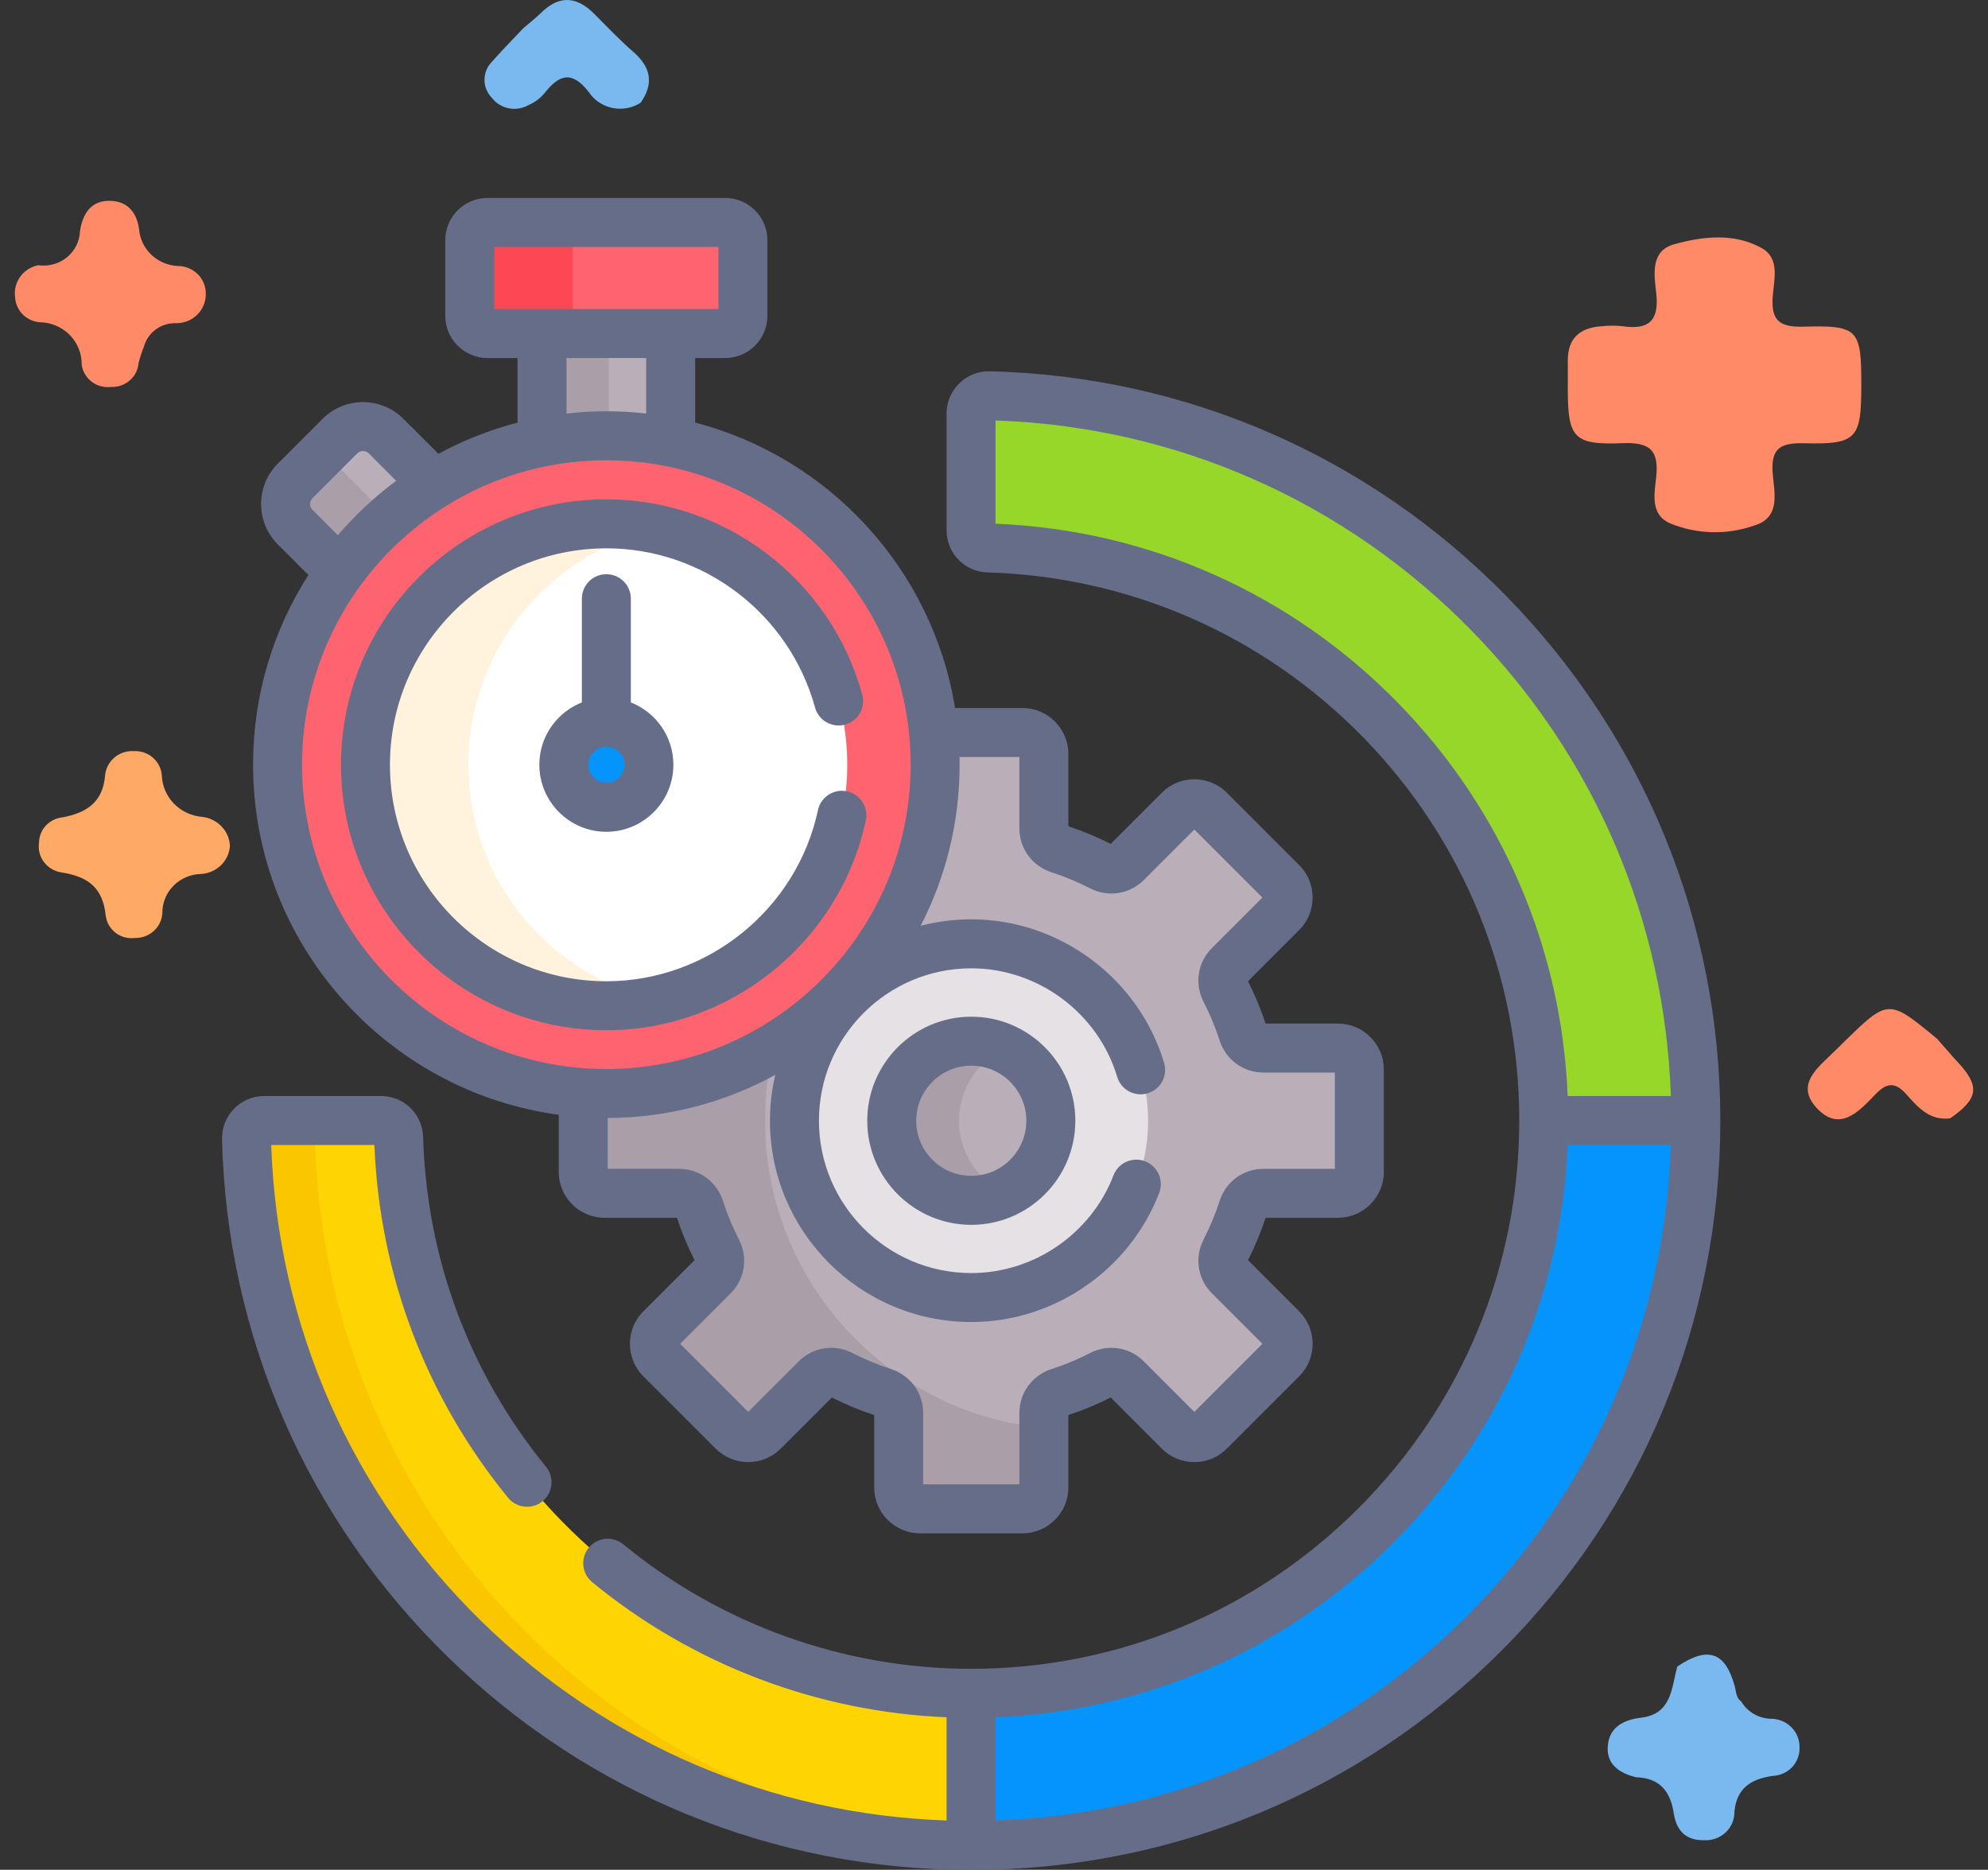 <svg width="67" height="63" viewBox="0 0 67 63" fill="none" xmlns="http://www.w3.org/2000/svg">
<rect x="0" y="0" width="67" height="63" fill="#333333" stroke="none"/>
<path d="M55.143 59.882C54.585 59.749 54.145 59.454 54.184 58.85C54.225 58.219 54.679 57.95 55.309 57.875C56.349 57.75 56.331 56.869 56.528 56.151C57.562 55.455 58.151 55.656 58.468 56.828C58.517 57.007 58.507 57.205 58.684 57.33C58.79 57.51 58.943 57.658 59.128 57.761C59.312 57.863 59.522 57.915 59.734 57.912C59.984 57.925 60.22 58.033 60.39 58.213C60.561 58.393 60.653 58.631 60.648 58.876C60.653 58.998 60.633 59.119 60.59 59.233C60.547 59.347 60.482 59.452 60.398 59.541C60.313 59.63 60.212 59.702 60.099 59.753C59.987 59.804 59.865 59.832 59.741 59.837C59.02 59.94 58.532 60.243 58.454 61.035C58.457 61.165 58.433 61.294 58.384 61.414C58.334 61.534 58.26 61.643 58.166 61.733C58.071 61.824 57.959 61.895 57.835 61.941C57.712 61.988 57.58 62.009 57.448 62.003C56.786 62.02 56.494 61.651 56.407 61.084C56.294 60.358 55.937 59.907 55.143 59.882Z" fill="#79B9EF"/>
<path d="M65.723 37.681C65.026 37.768 64.634 37.3 64.245 36.867C63.871 36.448 63.589 36.475 63.206 36.871C62.666 37.43 62.016 38.169 61.237 37.343C60.475 36.535 61.284 35.959 61.835 35.413C61.928 35.322 62.021 35.231 62.114 35.14C63.64 33.644 63.64 33.644 65.288 35.003C65.519 35.266 65.744 35.532 65.982 35.789C66.737 36.6 66.68 37.021 65.723 37.681Z" fill="#FF8A68"/>
<path d="M7.75 28.505C7.732 28.751 7.624 28.982 7.445 29.155C7.266 29.328 7.029 29.432 6.778 29.447C6.428 29.453 6.095 29.594 5.851 29.839C5.606 30.084 5.47 30.413 5.472 30.755C5.462 30.985 5.362 31.201 5.192 31.359C5.022 31.517 4.796 31.605 4.561 31.603C4.445 31.619 4.327 31.612 4.213 31.583C4.1 31.554 3.993 31.503 3.9 31.433C3.807 31.362 3.729 31.275 3.672 31.175C3.614 31.075 3.577 30.964 3.563 30.85C3.465 29.904 2.963 29.53 2.058 29.393C1.825 29.355 1.617 29.228 1.478 29.041C1.339 28.854 1.281 28.621 1.316 28.392C1.318 28.18 1.399 27.976 1.544 27.819C1.69 27.662 1.889 27.562 2.105 27.54C2.925 27.386 3.476 27.024 3.543 26.106C3.57 25.875 3.685 25.664 3.867 25.515C4.048 25.366 4.281 25.292 4.518 25.307C4.753 25.297 4.983 25.378 5.158 25.532C5.333 25.687 5.439 25.902 5.454 26.133C5.468 26.49 5.617 26.83 5.871 27.087C6.126 27.343 6.468 27.499 6.832 27.525C7.079 27.557 7.305 27.673 7.473 27.852C7.641 28.031 7.739 28.262 7.75 28.505Z" fill="#FEAA66"/>
<path d="M17.644 0.944C17.841 0.774 18.048 0.615 18.233 0.434C18.845 -0.169 19.434 -0.129 20.025 0.465C20.461 0.904 20.89 1.353 21.355 1.759C21.945 2.274 22.037 2.825 21.591 3.461C21.453 3.55 21.298 3.611 21.135 3.642C20.973 3.672 20.806 3.671 20.643 3.638C20.481 3.605 20.328 3.541 20.191 3.45C20.054 3.359 19.937 3.242 19.846 3.106C19.287 2.378 18.848 2.5 18.351 3.14C18.206 3.315 18.02 3.452 17.809 3.542C17.608 3.656 17.371 3.693 17.143 3.648C16.915 3.602 16.713 3.476 16.574 3.293C16.413 3.128 16.325 2.908 16.328 2.68C16.33 2.452 16.423 2.234 16.587 2.072C16.926 1.686 17.29 1.32 17.644 0.944Z" fill="#79B9EF"/>
<path d="M1.287 8.936C1.458 8.961 1.633 8.95 1.8 8.905C1.967 8.859 2.122 8.779 2.255 8.67C2.388 8.562 2.496 8.427 2.572 8.274C2.648 8.122 2.69 7.955 2.696 7.786C2.781 7.222 3.053 6.768 3.673 6.766C4.262 6.763 4.606 7.118 4.688 7.731C4.716 8.056 4.863 8.36 5.103 8.586C5.342 8.813 5.658 8.946 5.99 8.962C6.115 8.962 6.238 8.986 6.352 9.032C6.467 9.079 6.571 9.147 6.659 9.233C6.747 9.319 6.816 9.421 6.864 9.534C6.911 9.646 6.936 9.767 6.935 9.888C6.94 10.018 6.917 10.148 6.869 10.269C6.821 10.39 6.749 10.501 6.656 10.594C6.564 10.688 6.453 10.762 6.331 10.813C6.209 10.864 6.077 10.89 5.944 10.89C5.697 10.88 5.453 10.953 5.254 11.097C5.055 11.241 4.913 11.448 4.85 11.682C4.778 11.86 4.718 12.041 4.671 12.226C4.654 12.454 4.547 12.666 4.373 12.818C4.198 12.97 3.97 13.049 3.737 13.038C3.621 13.052 3.504 13.042 3.391 13.011C3.279 12.98 3.174 12.927 3.082 12.856C2.991 12.785 2.914 12.697 2.858 12.597C2.801 12.497 2.765 12.387 2.752 12.273C2.754 12.088 2.719 11.905 2.648 11.734C2.577 11.562 2.472 11.406 2.34 11.275C2.207 11.143 2.05 11.039 1.876 10.967C1.702 10.895 1.515 10.858 1.326 10.857C1.109 10.836 0.907 10.739 0.757 10.584C0.607 10.429 0.519 10.226 0.509 10.013C0.475 9.771 0.536 9.524 0.68 9.324C0.825 9.124 1.042 8.985 1.287 8.936Z" fill="#FF8A68"/>
<path d="M62.73 12.994C62.73 14.783 62.575 14.98 60.802 14.935C59.999 14.914 59.679 15.108 59.743 15.941C59.792 16.576 60.026 17.423 59.149 17.697C58.212 18.034 57.18 18.008 56.263 17.624C55.602 17.317 55.763 16.609 55.819 16.058C55.909 15.178 55.61 14.894 54.691 14.932C53.035 15 52.839 14.753 52.838 13.115C52.838 12.793 52.841 12.471 52.838 12.149C52.834 11.393 53.252 11.036 53.99 10.991C54.219 10.967 54.45 10.967 54.679 10.991C55.574 11.126 55.919 10.797 55.82 9.894C55.752 9.277 55.606 8.458 56.418 8.232C57.384 7.962 58.446 7.84 59.376 8.361C59.991 8.706 59.789 9.414 59.747 9.966C59.686 10.747 59.914 11.031 60.767 11.007C62.639 10.954 62.731 11.092 62.73 12.994Z" fill="#FF8A68"/>
<path d="M45.091 35.313H42.578C42.262 35.313 41.987 35.107 41.89 34.806C41.73 34.311 41.53 33.834 41.296 33.377C41.151 33.096 41.2 32.754 41.423 32.531L43.202 30.753C43.484 30.471 43.484 30.014 43.202 29.732L40.762 27.292C40.48 27.01 40.023 27.01 39.741 27.292L37.963 29.07C37.739 29.294 37.398 29.343 37.117 29.198C36.66 28.963 36.183 28.764 35.687 28.604C35.387 28.507 35.181 28.232 35.181 27.916V25.403C35.181 25.005 34.858 24.682 34.459 24.682H31.463C31.498 25.038 31.516 25.398 31.516 25.764C31.516 31.883 26.555 36.844 20.435 36.844C20.173 36.844 19.913 36.835 19.655 36.817V39.485C19.655 39.884 19.978 40.207 20.377 40.207H22.89C23.206 40.207 23.481 40.413 23.578 40.713C23.738 41.209 23.937 41.686 24.172 42.143C24.316 42.424 24.268 42.765 24.044 42.989L22.266 44.767C21.984 45.049 21.984 45.506 22.266 45.788L24.706 48.228C24.988 48.51 25.445 48.51 25.726 48.228L27.505 46.45C27.728 46.226 28.07 46.177 28.351 46.322C28.807 46.556 29.285 46.756 29.78 46.916C30.081 47.013 30.287 47.288 30.287 47.604V50.117C30.287 50.515 30.61 50.838 31.008 50.838H34.459C34.858 50.838 35.181 50.515 35.181 50.117V47.604C35.181 47.288 35.387 47.013 35.687 46.916C36.182 46.756 36.66 46.556 37.117 46.322C37.398 46.177 37.739 46.226 37.963 46.45L39.741 48.228C40.023 48.51 40.48 48.51 40.762 48.228L43.202 45.788C43.483 45.506 43.483 45.049 43.202 44.767L41.423 42.989C41.2 42.765 41.151 42.424 41.296 42.143C41.53 41.686 41.73 41.209 41.89 40.713C41.986 40.413 42.262 40.207 42.578 40.207H45.091C45.489 40.207 45.812 39.884 45.812 39.485V36.035C45.812 35.636 45.489 35.313 45.091 35.313Z" fill="#BAAFB9"/>
<path d="M25.784 37.757C25.784 36.91 25.885 36.087 26.076 35.299C24.424 36.278 22.495 36.841 20.435 36.841C20.173 36.841 19.913 36.831 19.655 36.813V39.482C19.655 39.881 19.979 40.204 20.377 40.204H22.89C23.206 40.204 23.481 40.41 23.578 40.71C23.738 41.205 23.938 41.683 24.172 42.14C24.317 42.421 24.268 42.762 24.044 42.986L22.266 44.764C21.984 45.046 21.984 45.503 22.266 45.784L24.706 48.224C24.988 48.506 25.445 48.506 25.727 48.224L27.505 46.446C27.728 46.223 28.07 46.174 28.351 46.319C28.808 46.553 29.285 46.752 29.78 46.912C30.081 47.009 30.287 47.285 30.287 47.6V50.114C30.287 50.512 30.61 50.835 31.008 50.835H34.459C34.858 50.835 35.181 50.512 35.181 50.114V48.113C29.908 47.606 25.784 43.163 25.784 37.757Z" fill="#AA9EA9"/>
<path d="M32.735 43.724C36.026 43.724 38.694 41.055 38.694 37.764C38.694 34.473 36.026 31.805 32.735 31.805C29.443 31.805 26.775 34.473 26.775 37.764C26.775 41.055 29.443 43.724 32.735 43.724Z" fill="#E5E1E5"/>
<path d="M32.735 40.44C34.215 40.44 35.416 39.24 35.416 37.759C35.416 36.279 34.215 35.078 32.735 35.078C31.254 35.078 30.053 36.279 30.053 37.759C30.053 39.24 31.254 40.44 32.735 40.44Z" fill="#BAAFB9"/>
<path d="M32.32 37.759C32.32 36.684 32.953 35.756 33.868 35.329C33.523 35.169 33.14 35.078 32.735 35.078C31.254 35.078 30.053 36.279 30.053 37.759C30.053 39.24 31.254 40.44 32.735 40.44C33.14 40.44 33.523 40.35 33.868 40.189C32.953 39.762 32.32 38.835 32.32 37.759Z" fill="#AA9EA9"/>
<path d="M32.727 62.181C46.257 62.181 57.153 51.285 57.153 37.755C57.153 24.47 46.548 13.662 33.342 13.336C33.005 13.328 32.727 13.598 32.727 13.935V17.866C32.727 18.19 32.984 18.454 33.307 18.463C43.698 18.77 52.027 27.29 52.027 37.754C52.027 48.403 43.376 57.054 32.727 57.054C22.262 57.054 13.742 48.725 13.435 38.335C13.426 38.011 13.162 37.755 12.838 37.755H8.907C8.57 37.755 8.3 38.033 8.308 38.369C8.634 51.575 19.442 62.181 32.727 62.181Z" fill="#FED402"/>
<path d="M33.341 13.336C33.004 13.328 32.726 13.598 32.726 13.935V17.866C32.726 18.19 32.983 18.454 33.306 18.463C43.697 18.77 52.026 27.29 52.026 37.754C52.026 48.403 43.375 57.054 32.726 57.054L32.726 62.181C46.256 62.181 57.152 51.285 57.152 37.755C57.152 24.47 46.547 13.662 33.341 13.336Z" fill="#0593FC"/>
<path d="M33.341 13.336C33.005 13.328 32.727 13.598 32.727 13.935V17.866C32.727 18.19 32.984 18.454 33.307 18.463C43.697 18.77 52.026 27.29 52.027 37.754L57.153 37.755C57.153 24.47 46.548 13.662 33.341 13.336Z" fill="#97D729"/>
<path d="M10.615 38.364C10.607 38.027 10.877 37.749 11.214 37.749H8.907C8.57 37.749 8.3 38.027 8.308 38.364C8.634 51.57 19.442 62.175 32.727 62.175C33.114 62.175 33.498 62.165 33.881 62.148C21.129 61.555 10.932 51.185 10.615 38.364Z" fill="#FAC600"/>
<path d="M18.268 11.233V14.89C18.969 14.751 19.693 14.678 20.435 14.678C21.177 14.678 21.902 14.751 22.603 14.89V11.233H18.268Z" fill="#BAAFB9"/>
<path d="M18.268 11.233V14.89C18.969 14.751 19.693 14.678 20.435 14.678C20.463 14.678 20.49 14.678 20.518 14.678V11.233H18.268Z" fill="#AA9EA9"/>
<path d="M11.457 19.267C12.311 18.087 13.393 17.082 14.637 16.317L13.012 14.691C12.583 14.262 11.886 14.262 11.456 14.691L9.947 16.201C9.517 16.631 9.517 17.327 9.947 17.757L11.457 19.267Z" fill="#BAAFB9"/>
<path d="M11.456 19.268C11.94 18.6 12.497 17.988 13.114 17.444L11.118 15.447C11.046 15.375 10.987 15.295 10.939 15.21L9.947 16.202C9.517 16.631 9.517 17.328 9.947 17.758L11.456 19.268Z" fill="#AA9EA9"/>
<path d="M25.039 8.09V10.636C25.039 10.967 24.771 11.235 24.44 11.235H16.43C16.1 11.235 15.832 10.967 15.832 10.636V8.09C15.832 7.759 16.1 7.491 16.43 7.491H24.44C24.771 7.491 25.039 7.759 25.039 8.09Z" fill="#FE646F"/>
<path d="M19.307 10.636V8.09C19.307 7.759 19.575 7.491 19.905 7.491H16.43C16.1 7.491 15.832 7.759 15.832 8.09V10.636C15.832 10.967 16.1 11.235 16.43 11.235H19.905C19.575 11.235 19.307 10.967 19.307 10.636Z" fill="#FD4755"/>
<path d="M20.436 36.848C26.555 36.848 31.517 31.887 31.517 25.767C31.517 19.648 26.555 14.687 20.436 14.687C14.316 14.687 9.355 19.648 9.355 25.767C9.355 31.887 14.316 36.848 20.436 36.848Z" fill="#FE646F"/>
<path d="M20.436 33.881C24.919 33.881 28.554 30.246 28.554 25.762C28.554 21.278 24.919 17.644 20.436 17.644C15.952 17.644 12.317 21.278 12.317 25.762C12.317 30.246 15.952 33.881 20.436 33.881Z" fill="white"/>
<path d="M15.786 25.762C15.786 21.881 18.525 18.629 22.17 17.832C21.611 17.71 21.031 17.644 20.436 17.644C15.959 17.644 12.317 21.286 12.317 25.762C12.317 30.239 15.959 33.881 20.436 33.881C21.031 33.881 21.611 33.815 22.17 33.692C18.525 32.895 15.786 29.643 15.786 25.762Z" fill="#FFF3DE"/>
<path d="M20.435 27.19C21.227 27.19 21.869 26.549 21.869 25.757C21.869 24.965 21.227 24.323 20.435 24.323C19.643 24.323 19.002 24.965 19.002 25.757C19.002 26.549 19.643 27.19 20.435 27.19Z" fill="#0593FC"/>
<path d="M50.79 20.108C46.162 15.372 39.973 12.674 33.362 12.51C32.976 12.5 32.609 12.644 32.331 12.915C32.054 13.185 31.902 13.547 31.902 13.934V17.866C31.902 18.64 32.508 19.265 33.282 19.287C38.1 19.43 42.606 21.414 45.972 24.874C49.344 28.341 51.202 32.915 51.202 37.753C51.202 42.683 49.279 47.321 45.787 50.813C42.295 54.305 37.657 56.228 32.727 56.228C28.46 56.228 24.297 54.738 21.006 52.033C20.654 51.744 20.133 51.794 19.844 52.146C19.555 52.498 19.606 53.018 19.958 53.308C23.331 56.081 27.544 57.681 31.901 57.861L31.901 61.339C26.008 61.137 20.472 58.776 16.235 54.636C11.863 50.365 9.349 44.67 9.14 38.579H12.618C12.794 42.958 14.349 47.063 17.123 50.465C17.412 50.818 17.931 50.871 18.285 50.583C18.638 50.294 18.691 49.775 18.402 49.422C15.813 46.247 14.381 42.405 14.26 38.309C14.237 37.535 13.613 36.928 12.838 36.928H8.907C8.52 36.928 8.158 37.081 7.888 37.358C7.617 37.636 7.473 38.002 7.483 38.389C7.646 45 10.345 51.189 15.081 55.817C19.826 60.452 26.092 63.005 32.727 63.005C39.491 63.005 45.838 60.383 50.597 55.624C55.357 50.864 57.979 44.518 57.979 37.754C57.979 31.12 55.426 24.853 50.79 20.108ZM47.155 23.724C43.54 20.007 38.717 17.854 33.552 17.646V14.167C39.644 14.376 45.338 16.89 49.609 21.262C53.749 25.499 56.11 31.035 56.312 36.928L52.834 36.928C52.634 31.965 50.636 27.303 47.155 23.724ZM49.43 54.457C45.176 58.711 39.565 61.135 33.552 61.339L33.552 57.861C38.613 57.658 43.346 55.588 46.954 51.98C50.562 48.372 52.631 43.64 52.834 38.579L56.312 38.579C56.109 44.592 53.684 50.203 49.43 54.457Z" fill="#666D89"/>
<path d="M18.83 37.561V39.485C18.83 40.338 19.524 41.032 20.377 41.032H22.814C22.975 41.519 23.174 41.999 23.407 42.459L21.682 44.184C21.079 44.787 21.079 45.768 21.682 46.371L24.122 48.811C24.726 49.414 25.707 49.414 26.31 48.811L28.035 47.087C28.495 47.319 28.975 47.519 29.462 47.679V50.117C29.462 50.969 30.156 51.663 31.008 51.663H34.459C35.312 51.663 36.006 50.969 36.006 50.117V47.679C36.493 47.519 36.973 47.319 37.434 47.087L39.158 48.811C39.45 49.103 39.839 49.264 40.252 49.264C40.665 49.264 41.053 49.103 41.345 48.811L43.785 46.371C44.078 46.079 44.239 45.69 44.239 45.277C44.239 44.864 44.078 44.476 43.785 44.184L42.061 42.459C42.294 41.999 42.493 41.519 42.654 41.032H45.091C45.944 41.032 46.638 40.338 46.638 39.485V36.034C46.638 35.181 45.944 34.488 45.091 34.488H42.654C42.493 34 42.294 33.521 42.061 33.06L43.785 31.336C44.078 31.044 44.239 30.655 44.239 30.242C44.239 29.829 44.078 29.441 43.785 29.148L41.345 26.708C40.742 26.105 39.761 26.105 39.158 26.708L37.433 28.433C36.973 28.2 36.493 28.001 36.006 27.84V25.403C36.006 24.55 35.312 23.856 34.459 23.856H32.187C31.432 19.184 27.948 15.414 23.428 14.239V12.064H24.44C25.225 12.064 25.863 11.425 25.863 10.64V8.093C25.863 7.309 25.225 6.67 24.44 6.67H16.43C15.645 6.67 15.006 7.309 15.006 8.093V10.64C15.006 11.425 15.645 12.064 16.43 12.064H17.442V14.239C16.504 14.482 15.61 14.838 14.776 15.29L13.596 14.111C12.845 13.36 11.623 13.36 10.873 14.111L9.363 15.62C8.612 16.371 8.612 17.592 9.363 18.343L10.393 19.373C9.213 21.221 8.529 23.413 8.529 25.763C8.529 31.784 13.021 36.775 18.83 37.561ZM32.341 25.763C32.341 25.678 32.34 25.592 32.338 25.507H34.356V27.916C34.356 28.589 34.789 29.181 35.434 29.389C35.88 29.534 36.32 29.716 36.74 29.932C37.344 30.242 38.07 30.13 38.547 29.654L40.252 27.949L42.545 30.242L40.84 31.947C40.363 32.424 40.252 33.15 40.562 33.754C40.778 34.174 40.96 34.614 41.105 35.06C41.313 35.705 41.905 36.138 42.578 36.138H44.987V39.382H42.578C41.905 39.382 41.313 39.815 41.105 40.459C40.96 40.906 40.778 41.345 40.562 41.766C40.252 42.37 40.364 43.096 40.84 43.572L42.545 45.277L40.252 47.571L38.547 45.866C38.07 45.389 37.344 45.277 36.74 45.587C36.32 45.803 35.88 45.986 35.434 46.13C34.789 46.339 34.356 46.931 34.356 47.603V50.013H31.112V47.603C31.112 46.931 30.679 46.339 30.034 46.13C29.588 45.986 29.148 45.803 28.728 45.587C28.124 45.277 27.398 45.389 26.921 45.866L25.216 47.571L22.923 45.277L24.628 43.572C25.105 43.096 25.216 42.37 24.906 41.766C24.69 41.346 24.508 40.906 24.363 40.459C24.155 39.815 23.563 39.382 22.89 39.382H20.481V37.669C22.524 37.661 24.448 37.136 26.128 36.218C26.012 36.713 25.949 37.229 25.949 37.76C25.949 41.501 28.993 44.544 32.734 44.544C35.521 44.544 38.066 42.796 39.067 40.194C39.231 39.769 39.018 39.291 38.593 39.128C38.168 38.964 37.69 39.176 37.527 39.602C36.769 41.571 34.843 42.894 32.734 42.894C29.903 42.894 27.6 40.591 27.6 37.76C27.6 34.929 29.903 32.626 32.734 32.626C34.984 32.626 37.007 34.13 37.652 36.284C37.783 36.721 38.243 36.968 38.679 36.837C39.116 36.707 39.364 36.247 39.233 35.81C38.38 32.963 35.707 30.975 32.734 30.975C32.146 30.975 31.574 31.051 31.03 31.192C31.868 29.563 32.341 27.718 32.341 25.763ZM30.691 25.763C30.691 31.418 26.09 36.019 20.435 36.019C14.78 36.019 10.179 31.418 10.179 25.763C10.179 20.108 14.78 15.508 20.435 15.508C26.09 15.508 30.691 20.108 30.691 25.763ZM16.657 8.32H24.213V10.413H16.657V8.32ZM19.092 12.064H21.777V13.933C21.337 13.883 20.889 13.857 20.435 13.857C19.981 13.857 19.533 13.884 19.092 13.934V12.064ZM10.53 17.176C10.423 17.069 10.423 16.894 10.53 16.787L12.04 15.277C12.093 15.224 12.164 15.197 12.234 15.197C12.305 15.197 12.375 15.224 12.429 15.277L13.351 16.2C12.63 16.736 11.971 17.351 11.387 18.033L10.53 17.176Z" fill="#666D89"/>
<path d="M32.734 34.256C30.801 34.256 29.228 35.829 29.228 37.762C29.228 39.696 30.801 41.269 32.734 41.269C34.668 41.269 36.241 39.696 36.241 37.762C36.241 35.829 34.668 34.256 32.734 34.256ZM32.734 39.618C31.711 39.618 30.878 38.786 30.878 37.762C30.878 36.739 31.711 35.906 32.734 35.906C33.758 35.906 34.59 36.739 34.59 37.762C34.59 38.786 33.758 39.618 32.734 39.618Z" fill="#666D89"/>
<path d="M11.492 25.768C11.492 30.7 15.504 34.712 20.436 34.712C24.625 34.712 28.303 31.739 29.18 27.643C29.276 27.197 28.992 26.758 28.546 26.663C28.101 26.567 27.662 26.851 27.567 27.297C26.851 30.637 23.852 33.062 20.436 33.062C16.414 33.062 13.142 29.79 13.142 25.768C13.142 21.747 16.414 18.475 20.436 18.475C23.708 18.475 26.6 20.68 27.468 23.838C27.589 24.277 28.043 24.535 28.482 24.414C28.922 24.294 29.18 23.839 29.059 23.4C27.995 19.528 24.448 16.824 20.436 16.824C15.504 16.824 11.492 20.836 11.492 25.768Z" fill="#666D89"/>
<path d="M20.436 19.347C19.98 19.347 19.61 19.716 19.61 20.172V23.667C18.772 23.997 18.177 24.813 18.177 25.767C18.177 27.013 19.19 28.026 20.436 28.026C21.681 28.026 22.694 27.013 22.694 25.767C22.694 24.813 22.099 23.997 21.261 23.667V20.172C21.261 19.716 20.891 19.347 20.436 19.347ZM20.436 26.376C20.1 26.376 19.827 26.103 19.827 25.767C19.827 25.432 20.1 25.159 20.436 25.159C20.771 25.159 21.044 25.432 21.044 25.767C21.044 26.103 20.771 26.376 20.436 26.376Z" fill="#666D89"/>
</svg>
